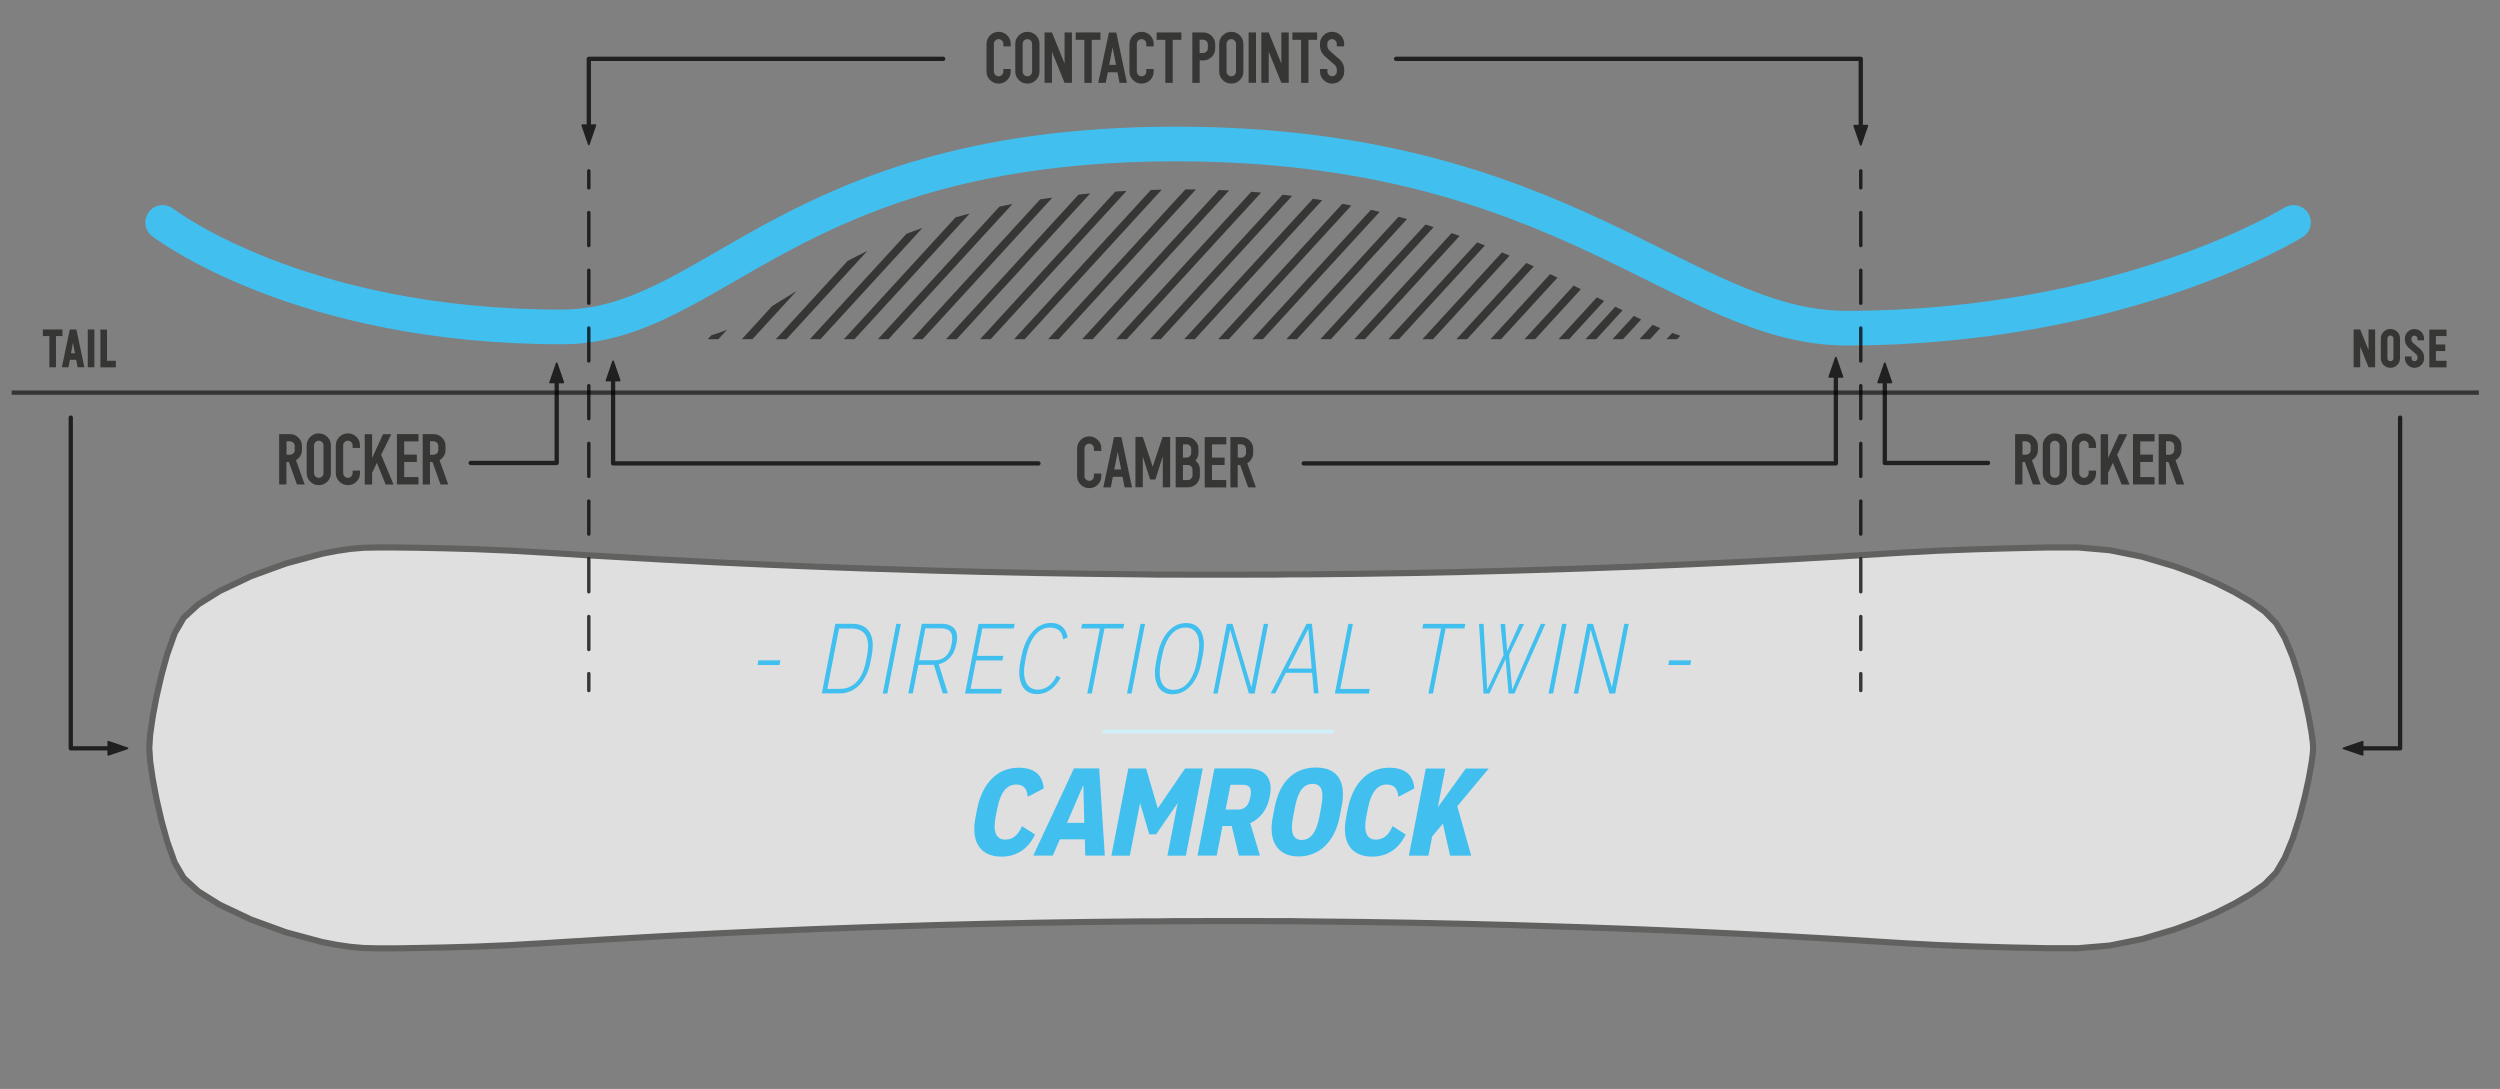 <?xml version="1.0" encoding="UTF-8"?> <svg xmlns="http://www.w3.org/2000/svg" xmlns:xlink="http://www.w3.org/1999/xlink" viewBox="0 0 285.07 124.17"><rect x="0" y="0" width="285.07" height="124.17" fill="#808080" stroke="none"/><defs><style>.cls-1,.cls-2,.cls-3,.cls-4,.cls-5,.cls-6,.cls-7,.cls-8{fill:none;}.cls-9{clip-path:url(#clippath);}.cls-2{stroke-width:.4px;}.cls-2,.cls-3,.cls-6{stroke-miterlimit:10;}.cls-2,.cls-7{stroke:#41c0f0;}.cls-10{fill:#41c0f0;}.cls-11{fill:#1d1d1b;}.cls-12{fill:#fff;stroke:#575756;stroke-width:.7px;}.cls-3{stroke-width:.49px;}.cls-3,.cls-13{opacity:.75;}.cls-3,.cls-6{stroke:#1d1d1b;}.cls-4,.cls-5,.cls-7,.cls-14,.cls-8{stroke-linecap:round;stroke-linejoin:round;}.cls-4,.cls-5,.cls-14,.cls-8{stroke:#000;}.cls-4,.cls-8{stroke-width:.39px;}.cls-5{stroke-width:.49px;}.cls-6{stroke-width:.89px;}.cls-7{stroke-width:3.95px;}.cls-14{stroke-width:.2px;}.cls-8{stroke-dasharray:0 0 3.76 2.82;}</style><clipPath id="clippath"><path class="cls-1" d="m135.31,21.6c-38.46,0-44.18,15.15-56.18,17.08h113.84c-10-2.43-25.84-17.08-57.65-17.08Z"></path></clipPath></defs><g id="courbe_bleu"><line class="cls-2" x1="152.11" y1="83.41" x2="125.74" y2="83.41"></line><path class="cls-7" d="m18.55,25.36s15.37,11.92,45.49,11.92c17.51,0,25.79-20.86,70.08-20.86s57.84,21,76.43,21c31.54,0,50.97-12.06,50.97-12.06"></path></g><g id="profils"><g class="cls-13"><path class="cls-12" d="m17.02,85.26l.1,1.52.29,2.03.44,2.33.56,2.43.64,2.33.87,2.45,1.02,1.76,1.67,1.53,2.45,1.53,3.58,1.69,4.01,1.46,4.09,1.1,1.66.32,1.58.23,1.49.13,1.64.04h1.88s2.53-.04,2.53-.04l3.09-.06,3.53-.1,3.84-.16,4.04-.23h0l1.94-.12,1.94-.12,1.94-.12,1.94-.11,1.94-.11,1.94-.11,1.94-.11,1.94-.1,1.94-.1,1.94-.1,1.94-.09,1.94-.09,1.94-.09,1.94-.08,1.94-.08,1.94-.08,1.94-.07,1.94-.07,1.94-.07,1.94-.06,1.94-.06,1.94-.06,1.94-.06,1.94-.05,1.94-.05,1.94-.05,1.94-.04,1.94-.04,1.94-.04,1.94-.03,1.94-.03,1.94-.03,1.94-.02,1.94-.02,1.94-.02h1.94s1.94-.03,1.94-.03h1.94s1.94-.01,1.94-.01h1.94s1.94,0,1.94,0h1.94s1.94.01,1.94.01h1.94s1.94.03,1.94.03l1.94.02,1.94.02,1.94.02,1.94.03,1.94.03,1.94.03,1.94.04,1.94.04,1.94.04,1.94.05,1.94.05,1.94.05,1.94.06,1.94.06,1.94.06,1.94.06,1.94.07,1.94.07,1.94.07,1.94.08,1.94.08,1.94.08,1.94.09,1.94.09,1.94.09,1.94.1,1.94.1,1.94.1,1.94.11,1.94.11,1.94.11,1.94.12,1.94.12,1.94.12,1.94.12h0l3.73.2,4.15.16,4.26.12,4.04.08h3.61s3.57-.3,3.57-.3l3.73-.75,3.73-1.11,2.4-.89,2.27-.98,2.09-1.05,1.86-1.09,1.58-1.11,1.32-1.35.98-1.66.89-2.15.77-2.41.64-2.46.44-2.02.31-1.73.14-1.06.05-.72-.05-.72-.14-1.06-.31-1.73-.44-2.02-.64-2.46-.77-2.41-.89-2.15-.98-1.66-1.32-1.35-1.58-1.11-1.86-1.09-2.09-1.05-2.27-.98-2.4-.89-3.73-1.11-3.73-.75-3.57-.31h-3.61s-4.04.09-4.04.09l-4.26.12-4.15.16-3.73.2h0l-1.94.12-1.94.12-1.94.12-1.94.12-1.94.11-1.94.11-1.94.11-1.94.1-1.94.1-1.94.1-1.94.09-1.94.09-1.94.09-1.94.08-1.94.08-1.94.08-1.94.07-1.94.07-1.94.07-1.94.06-1.94.06-1.94.06-1.94.06-1.94.05-1.94.05-1.94.05-1.94.04-1.94.04-1.94.04-1.94.03-1.94.03-1.94.03-1.94.02-1.94.02-1.94.02h-1.94s-1.94.03-1.94.03h-1.94s-1.94.01-1.94.01h-1.94s-1.94,0-1.94,0h-1.94s-1.94-.01-1.94-.01h-1.94s-1.94-.03-1.94-.03l-1.94-.02-1.94-.02-1.94-.02-1.94-.03-1.94-.03-1.94-.03-1.94-.04-1.94-.04-1.94-.04-1.94-.05-1.94-.05-1.94-.05-1.94-.06-1.94-.06-1.94-.06-1.94-.06-1.94-.07-1.94-.07-1.94-.07-1.94-.08-1.94-.08-1.94-.08-1.94-.09-1.94-.09-1.94-.09-1.94-.1-1.94-.1-1.94-.1-1.94-.11-1.94-.11-1.94-.11-1.94-.11-1.94-.12-1.94-.12-1.94-.12h0l-4.04-.23-3.84-.16-3.53-.1-3.09-.06-2.53-.03h-1.88s-1.64.03-1.64.03l-1.49.13-1.58.23-1.66.32-4.09,1.1-4.01,1.46-3.58,1.69-2.45,1.53-1.67,1.53-1.02,1.76-.87,2.45-.64,2.33-.56,2.43-.44,2.33-.29,2.03-.1,1.52Z"></path></g></g><g id="Calque_3"><line class="cls-3" x1="282.66" y1="44.77" x2="1.33" y2="44.77"></line><g class="cls-13"><g class="cls-9"><line class="cls-6" x1="71.97" y1="40.4" x2="97.23" y2="12.85"></line><line class="cls-6" x1="68.35" y1="40.4" x2="93.6" y2="12.85"></line><line class="cls-6" x1="64.72" y1="40.4" x2="89.98" y2="12.85"></line><line class="cls-6" x1="61.1" y1="40.4" x2="86.35" y2="12.85"></line><line class="cls-6" x1="57.47" y1="40.4" x2="82.73" y2="12.85"></line><line class="cls-6" x1="53.84" y1="40.4" x2="79.1" y2="12.85"></line><line class="cls-6" x1="75.85" y1="40.4" x2="101.11" y2="12.85"></line><line class="cls-6" x1="79.73" y1="40.4" x2="104.99" y2="12.85"></line><line class="cls-6" x1="83.61" y1="40.4" x2="108.87" y2="12.85"></line><line class="cls-6" x1="87.49" y1="40.4" x2="112.75" y2="12.85"></line><line class="cls-6" x1="91.37" y1="40.4" x2="116.63" y2="12.85"></line><line class="cls-6" x1="95.25" y1="40.4" x2="120.51" y2="12.85"></line><line class="cls-6" x1="99.13" y1="40.4" x2="124.39" y2="12.85"></line><line class="cls-6" x1="103.02" y1="40.4" x2="128.27" y2="12.85"></line><line class="cls-6" x1="106.9" y1="40.4" x2="132.15" y2="12.85"></line><line class="cls-6" x1="110.78" y1="40.4" x2="136.03" y2="12.85"></line><line class="cls-6" x1="114.66" y1="40.4" x2="139.91" y2="12.85"></line><line class="cls-6" x1="118.54" y1="40.4" x2="143.79" y2="12.85"></line><line class="cls-6" x1="122.42" y1="40.4" x2="147.67" y2="12.85"></line><line class="cls-6" x1="126.3" y1="40.4" x2="151.55" y2="12.85"></line><line class="cls-6" x1="130.18" y1="40.4" x2="155.43" y2="12.85"></line><line class="cls-6" x1="134.06" y1="40.4" x2="159.31" y2="12.85"></line><line class="cls-6" x1="137.94" y1="40.4" x2="163.19" y2="12.85"></line><line class="cls-6" x1="141.82" y1="40.4" x2="167.08" y2="12.85"></line><line class="cls-6" x1="145.7" y1="40.4" x2="170.96" y2="12.85"></line><line class="cls-6" x1="149.58" y1="40.4" x2="174.84" y2="12.85"></line><line class="cls-6" x1="153.46" y1="40.4" x2="178.72" y2="12.85"></line><line class="cls-6" x1="157.34" y1="40.4" x2="182.6" y2="12.85"></line><line class="cls-6" x1="161.22" y1="40.4" x2="186.48" y2="12.85"></line><line class="cls-6" x1="165.1" y1="40.4" x2="190.36" y2="12.85"></line><line class="cls-6" x1="168.98" y1="40.4" x2="194.24" y2="12.85"></line><line class="cls-6" x1="172.86" y1="40.4" x2="198.12" y2="12.85"></line><line class="cls-6" x1="176.74" y1="40.4" x2="202" y2="12.85"></line><line class="cls-6" x1="179.82" y1="40.4" x2="205.07" y2="12.85"></line><line class="cls-6" x1="182.89" y1="40.4" x2="208.15" y2="12.85"></line><line class="cls-6" x1="185.97" y1="40.4" x2="211.23" y2="12.85"></line><line class="cls-6" x1="189.05" y1="40.4" x2="214.3" y2="12.85"></line><line class="cls-6" x1="192.12" y1="40.4" x2="217.38" y2="12.85"></line></g></g><g class="cls-13"><path class="cls-11" d="m124.2,55.66c-.38,0-.7-.13-.97-.4-.27-.27-.41-.59-.41-.98v-3.14c0-.38.14-.71.41-.98.27-.27.6-.4.97-.4s.71.13.98.4c.27.27.4.59.4.98v.28h-.84v-.28c0-.15-.05-.28-.16-.39-.11-.1-.24-.16-.38-.16s-.27.05-.38.16c-.11.11-.16.23-.16.39v3.14c0,.15.05.28.16.39.11.11.24.16.38.16s.28-.05.38-.16.16-.23.16-.39v-.28h.84v.28c0,.38-.13.71-.4.98-.27.27-.59.4-.98.4Z"></path><path class="cls-11" d="m128.24,55.58l-.24-1.21h-1.1l-.24,1.21h-.85l1.22-5.74h.84l1.21,5.74h-.85Zm-1.17-2.05h.77l-.39-2-.39,2Z"></path><path class="cls-11" d="m132.59,49.83h.84v5.74h-.84v-3.54l-.84,2.64h-.61l-.83-2.62v3.51h-.84v-5.74h.84l1.13,3.39,1.13-3.39Z"></path><path class="cls-11" d="m136.31,52.52c.34.26.51.61.51,1.04v.63c0,.38-.13.71-.4.98-.27.27-.59.4-.98.4h-1.38v-5.74h1.22c.38,0,.71.13.98.4.27.27.4.59.4.98v.43c0,.34-.12.64-.35.88Zm-1.03-1.85h-.39v1.51h.39c.15,0,.28-.05.39-.16.11-.1.16-.23.16-.39v-.43c0-.15-.05-.28-.16-.39-.11-.1-.23-.16-.39-.16Zm.7,3.53v-.63c0-.15-.05-.28-.16-.39-.11-.11-.23-.16-.39-.16h-.54v1.72h.54c.15,0,.28-.05.39-.16.1-.11.16-.23.16-.39Z"></path><path class="cls-11" d="m139.83,50.67h-1.63v1.51h1.44v.84h-1.44v1.72h1.63v.84h-2.46v-5.74h2.46v.84Z"></path><path class="cls-11" d="m140.3,55.58v-5.74h1.22c.38,0,.71.13.98.4.27.27.4.59.4.98v.43c0,.25-.06.48-.19.68-.12.21-.29.37-.49.49l.99,2.76h-.88l-.92-2.56h-.28v2.56h-.84Zm.84-3.39h.39c.15,0,.28-.05.39-.16.11-.1.16-.23.16-.39v-.43c0-.15-.05-.28-.16-.39-.11-.1-.23-.16-.39-.16h-.39v1.51Z"></path></g><g class="cls-13"><polyline class="cls-5" points="148.66 52.84 209.34 52.84 209.34 41.89"></polyline><polygon class="cls-14" points="209.34 40.79 210.09 42.97 208.59 42.97 209.34 40.79"></polygon></g><g class="cls-13"><polyline class="cls-5" points="118.41 52.84 69.91 52.84 69.91 42.31"></polyline><polygon class="cls-14" points="69.91 41.21 69.16 43.39 70.66 43.39 69.91 41.21"></polygon></g><g class="cls-13"><path class="cls-11" d="m229.78,55.24v-5.74h1.22c.38,0,.71.13.98.4.27.27.4.59.4.98v.43c0,.25-.06.48-.19.68-.12.21-.29.37-.49.49l.99,2.76h-.88l-.92-2.56h-.28v2.56h-.84Zm.84-3.39h.39c.15,0,.28-.05.39-.16.11-.1.16-.23.16-.39v-.43c0-.15-.05-.28-.16-.39-.11-.1-.23-.16-.39-.16h-.39v1.51Z"></path><path class="cls-11" d="m234.31,55.32c-.38,0-.7-.13-.97-.4-.27-.27-.41-.59-.41-.98v-3.14c0-.38.14-.71.41-.98.27-.27.6-.4.97-.4s.71.13.98.4c.27.27.4.59.4.98v3.14c0,.38-.13.71-.4.98-.27.27-.59.4-.98.4Zm-.38-.99c.11.11.24.16.38.16s.28-.05.38-.16.16-.23.16-.39v-3.14c0-.15-.05-.28-.16-.39-.11-.1-.24-.16-.38-.16s-.27.05-.38.16c-.11.11-.16.23-.16.39v3.14c0,.15.05.28.16.39Z"></path><path class="cls-11" d="m237.63,55.32c-.38,0-.7-.13-.97-.4-.27-.27-.41-.59-.41-.98v-3.14c0-.38.14-.71.41-.98.27-.27.6-.4.97-.4s.71.13.98.4c.27.27.4.59.4.98v.28h-.84v-.28c0-.15-.05-.28-.16-.39-.11-.1-.24-.16-.38-.16s-.27.05-.38.16c-.11.11-.16.23-.16.39v3.14c0,.15.05.28.16.39.11.11.24.16.38.16s.28-.05.38-.16.16-.23.16-.39v-.28h.84v.28c0,.38-.13.71-.4.98-.27.27-.59.4-.98.4Z"></path><path class="cls-11" d="m241.92,55.24l-.99-2.46-.55,1.14v1.33h-.84v-5.74h.84v2.72l1.25-2.72h.94l-1.16,2.35,1.42,3.39h-.91Z"></path><path class="cls-11" d="m245.68,50.33h-1.63v1.51h1.44v.84h-1.44v1.72h1.63v.84h-2.46v-5.74h2.46v.84Z"></path><path class="cls-11" d="m246.15,55.24v-5.74h1.22c.38,0,.71.13.98.4.27.27.4.59.4.98v.43c0,.25-.06.48-.19.68-.12.21-.29.37-.49.49l.99,2.76h-.88l-.92-2.56h-.28v2.56h-.84Zm.84-3.39h.39c.15,0,.28-.05.39-.16.11-.1.16-.23.16-.39v-.43c0-.15-.05-.28-.16-.39-.11-.1-.23-.16-.39-.16h-.39v1.51Z"></path></g><g class="cls-13"><polyline class="cls-5" points="226.69 52.79 214.92 52.79 214.92 42.53"></polyline><polygon class="cls-14" points="214.92 41.43 214.17 43.61 215.67 43.61 214.92 41.43"></polygon></g><g class="cls-13"><path class="cls-11" d="m31.83,55.24v-5.74h1.22c.38,0,.71.13.98.4.27.27.4.59.4.98v.43c0,.25-.06.48-.19.68-.12.21-.29.37-.49.49l.99,2.76h-.88l-.92-2.56h-.28v2.56h-.84Zm.84-3.39h.39c.15,0,.28-.05.39-.16.11-.1.16-.23.16-.39v-.43c0-.15-.05-.28-.16-.39-.11-.1-.23-.16-.39-.16h-.39v1.51Z"></path><path class="cls-11" d="m36.35,55.32c-.38,0-.7-.13-.97-.4-.27-.27-.41-.59-.41-.98v-3.14c0-.38.14-.71.41-.98.27-.27.6-.4.97-.4s.71.13.98.4c.27.27.4.59.4.98v3.14c0,.38-.13.71-.4.98-.27.27-.59.4-.98.4Zm-.38-.99c.11.11.24.16.38.16s.28-.05.38-.16.16-.23.16-.39v-3.14c0-.15-.05-.28-.16-.39-.11-.1-.24-.16-.38-.16s-.27.05-.38.16c-.11.11-.16.23-.16.39v3.14c0,.15.05.28.16.39Z"></path><path class="cls-11" d="m39.67,55.32c-.38,0-.7-.13-.97-.4-.27-.27-.41-.59-.41-.98v-3.14c0-.38.14-.71.41-.98.27-.27.6-.4.97-.4s.71.13.98.4c.27.27.4.59.4.98v.28h-.84v-.28c0-.15-.05-.28-.16-.39-.11-.1-.24-.16-.38-.16s-.27.05-.38.16c-.11.11-.16.23-.16.39v3.14c0,.15.05.28.16.39.11.11.24.16.38.16s.28-.05.38-.16.16-.23.16-.39v-.28h.84v.28c0,.38-.13.71-.4.98-.27.27-.59.4-.98.4Z"></path><path class="cls-11" d="m43.97,55.24l-.99-2.46-.55,1.14v1.33h-.84v-5.74h.84v2.72l1.25-2.72h.94l-1.16,2.35,1.42,3.39h-.91Z"></path><path class="cls-11" d="m47.72,50.33h-1.63v1.51h1.44v.84h-1.44v1.72h1.63v.84h-2.46v-5.74h2.46v.84Z"></path><path class="cls-11" d="m48.2,55.24v-5.74h1.22c.38,0,.71.13.98.4.27.27.4.59.4.98v.43c0,.25-.06.48-.19.68-.12.21-.29.37-.49.49l.99,2.76h-.88l-.92-2.56h-.28v2.56h-.84Zm.84-3.39h.39c.15,0,.28-.05.39-.16.11-.1.16-.23.16-.39v-.43c0-.15-.05-.28-.16-.39-.11-.1-.23-.16-.39-.16h-.39v1.51Z"></path></g><g class="cls-13"><polyline class="cls-5" points="8.07 47.62 8.07 85.33 13.43 85.33"></polyline><polygon class="cls-14" points="14.53 85.33 12.35 86.07 12.35 84.58 14.53 85.33"></polygon></g><g class="cls-13"><polyline class="cls-5" points="273.68 47.62 273.68 85.33 268.32 85.33"></polyline><polygon class="cls-14" points="267.22 85.33 269.4 86.07 269.4 84.58 267.22 85.33"></polygon></g><g class="cls-13"><polyline class="cls-5" points="53.67 52.79 63.48 52.79 63.48 42.53"></polyline><polygon class="cls-14" points="63.48 41.43 64.23 43.61 62.73 43.61 63.48 41.43"></polygon></g><g class="cls-13"><path class="cls-11" d="m113.87,9.53c-.38,0-.7-.13-.97-.4-.27-.27-.41-.59-.41-.98v-3.14c0-.38.14-.71.41-.98.27-.27.6-.4.97-.4s.71.13.98.4c.27.27.4.59.4.98v.28h-.84v-.28c0-.15-.05-.28-.16-.39-.11-.1-.24-.16-.38-.16s-.27.05-.38.16c-.11.11-.16.23-.16.39v3.14c0,.15.05.28.16.39.11.11.24.16.38.16s.28-.05.38-.16.16-.23.16-.39v-.28h.84v.28c0,.38-.13.71-.4.98-.27.27-.59.4-.98.4Z"></path><path class="cls-11" d="m117.15,9.53c-.38,0-.7-.13-.97-.4-.27-.27-.41-.59-.41-.98v-3.14c0-.38.14-.71.41-.98.27-.27.6-.4.97-.4s.71.13.98.4c.27.27.4.59.4.98v3.14c0,.38-.13.71-.4.98-.27.27-.59.4-.98.4Zm-.38-.99c.11.11.24.16.38.16s.28-.05.38-.16.16-.23.16-.39v-3.14c0-.15-.05-.28-.16-.39-.11-.1-.24-.16-.38-.16s-.27.05-.38.16c-.11.11-.16.23-.16.39v3.14c0,.15.05.28.16.39Z"></path><path class="cls-11" d="m121.39,3.7h.84v5.74h-.84l-1.44-3.55v3.55h-.84V3.7h.84l1.44,3.55v-3.55Z"></path><path class="cls-11" d="m125.48,3.7v.84h-.99v4.91h-.84v-4.91h-.99v-.84h2.83Z"></path><path class="cls-11" d="m127.66,9.45l-.24-1.21h-1.1l-.24,1.21h-.85l1.22-5.74h.84l1.21,5.74h-.85Zm-1.17-2.05h.77l-.39-2-.39,2Z"></path><path class="cls-11" d="m130.17,9.53c-.38,0-.7-.13-.97-.4-.27-.27-.41-.59-.41-.98v-3.14c0-.38.14-.71.41-.98.27-.27.6-.4.97-.4s.71.13.98.4c.27.27.4.59.4.98v.28h-.84v-.28c0-.15-.05-.28-.16-.39-.11-.1-.24-.16-.38-.16s-.27.05-.38.16c-.11.11-.16.23-.16.39v3.14c0,.15.05.28.16.39.11.11.24.16.38.16s.28-.05.38-.16.16-.23.16-.39v-.28h.84v.28c0,.38-.13.71-.4.98-.27.27-.59.4-.98.4Z"></path><path class="cls-11" d="m134.71,3.7v.84h-.99v4.91h-.84v-4.91h-.99v-.84h2.83Z"></path><path class="cls-11" d="m137.19,3.7c.38,0,.71.13.98.4.27.27.4.59.4.98v.43c0,.38-.13.71-.4.98-.27.27-.59.4-.98.4h-.39v2.56h-.84V3.7h1.22Zm.54,1.81v-.43c0-.15-.05-.28-.16-.39-.11-.1-.23-.16-.39-.16h-.39v1.51h.39c.15,0,.28-.05.39-.16.11-.1.16-.23.16-.39Z"></path><path class="cls-11" d="m140.4,9.53c-.38,0-.7-.13-.97-.4-.27-.27-.41-.59-.41-.98v-3.14c0-.38.14-.71.41-.98.27-.27.6-.4.97-.4s.71.13.98.4c.27.27.4.59.4.98v3.14c0,.38-.13.71-.4.98-.27.27-.59.4-.98.4Zm-.38-.99c.11.11.24.16.38.16s.28-.05.38-.16.16-.23.16-.39v-3.14c0-.15-.05-.28-.16-.39-.11-.1-.24-.16-.38-.16s-.27.05-.38.16c-.11.11-.16.23-.16.39v3.14c0,.15.05.28.16.39Z"></path><path class="cls-11" d="m142.38,3.7h.84v5.74h-.84V3.7Z"></path><path class="cls-11" d="m146.11,3.7h.84v5.74h-.84l-1.44-3.55v3.55h-.84V3.7h.84l1.44,3.55v-3.55Z"></path><path class="cls-11" d="m150.19,3.7v.84h-.99v4.91h-.84v-4.91h-.99v-.84h2.83Z"></path><path class="cls-11" d="m151.9,9.53c-.38,0-.7-.13-.97-.4-.27-.27-.41-.59-.41-.98v-.28h.84v.28c0,.15.05.28.16.39.11.11.24.16.38.16s.28-.05.38-.16.16-.23.16-.39v-.15c0-.26-.09-.47-.28-.63l-1.08-.95c-.38-.33-.57-.75-.57-1.26v-.15c0-.38.14-.71.41-.98.27-.27.59-.4.97-.4s.71.13.98.4c.27.27.4.59.4.98v.28h-.84v-.28c0-.15-.05-.28-.16-.39-.11-.1-.24-.16-.38-.16s-.27.05-.38.16c-.11.11-.16.23-.16.39v.15c0,.25.09.46.28.63l1.08.95c.38.33.57.75.57,1.26v.15c0,.38-.13.71-.4.98-.27.27-.59.4-.98.4Z"></path></g><g class="cls-13"><polyline class="cls-5" points="107.55 6.71 67.14 6.71 67.14 15.36"></polyline><polygon class="cls-14" points="67.14 16.46 66.39 14.28 67.89 14.28 67.14 16.46"></polygon></g><g class="cls-13"><polyline class="cls-5" points="159.19 6.71 212.18 6.71 212.18 15.41"></polyline><polygon class="cls-14" points="212.18 16.51 212.93 14.33 211.43 14.33 212.18 16.51"></polygon></g><g class="cls-13"><path class="cls-11" d="m270.08,37.57h.75v4.31h-.75l-.95-2.36v2.36h-.75v-4.31h.75l.95,2.35v-2.35Z"></path><path class="cls-11" d="m272.57,41.94c-.3,0-.56-.11-.77-.32s-.32-.47-.32-.77v-2.25c0-.3.11-.56.32-.77.21-.21.47-.32.77-.32s.56.11.78.32.32.47.32.77v2.25c0,.3-.11.56-.32.77-.21.21-.47.32-.78.32Zm0-.75c.1,0,.18-.03.25-.1.07-.07.1-.15.1-.24v-2.25c0-.09-.03-.18-.1-.24s-.15-.1-.25-.1-.18.03-.24.1c-.07.07-.1.15-.1.24v2.25c0,.09.03.17.1.24.07.07.15.1.24.1Z"></path><path class="cls-11" d="m275.32,41.94c-.3,0-.56-.11-.77-.32-.21-.21-.32-.47-.32-.77v-.2h.75v.2c0,.09.03.17.1.24s.15.1.24.1c.1,0,.18-.03.25-.1s.1-.15.1-.24v-.07c0-.18-.07-.32-.2-.43l-.79-.67c-.3-.27-.46-.6-.46-1v-.07c0-.3.11-.56.32-.77s.47-.32.77-.32.56.11.78.32.32.47.32.77v.2h-.75v-.2c0-.09-.03-.18-.1-.24-.07-.07-.15-.1-.25-.1s-.17.03-.24.1c-.07.07-.1.15-.1.24v.07c0,.18.07.32.2.43l.79.67c.3.27.46.6.46,1v.07c0,.3-.11.56-.32.77-.21.21-.47.32-.78.32Z"></path><path class="cls-11" d="m278.97,38.32h-1.21v.96h1.07v.75h-1.07v1.11h1.21v.75h-1.96v-4.31h1.96v.75Z"></path></g><g class="cls-13"><path class="cls-11" d="m7.12,37.57v.75h-.74v3.56h-.75v-3.56h-.74v-.75h2.22Z"></path><path class="cls-11" d="m8.85,41.88l-.16-.85h-.72l-.16.85h-.76l.91-4.31h.75l.91,4.31h-.76Zm-.75-1.6h.45l-.23-1.21-.22,1.21Z"></path><path class="cls-11" d="m10.01,37.57h.75v4.31h-.75v-4.31Z"></path><path class="cls-11" d="m12.2,41.14h1.01v.75h-1.76v-4.31h.75v3.56Z"></path></g><g class="cls-13"><line class="cls-4" x1="212.18" y1="19.48" x2="212.18" y2="21.42"></line><line class="cls-8" x1="212.18" y1="24.24" x2="212.18" y2="75.4"></line><line class="cls-4" x1="212.18" y1="76.81" x2="212.18" y2="78.74"></line></g><g class="cls-13"><line class="cls-4" x1="67.14" y1="19.48" x2="67.14" y2="21.42"></line><line class="cls-8" x1="67.14" y1="24.24" x2="67.14" y2="75.4"></line><line class="cls-4" x1="67.14" y1="76.81" x2="67.14" y2="78.74"></line></g></g><g id="texte"><path class="cls-10" d="m119.04,89.89l-1.85.97c-.09-.99-.5-1.4-1.35-1.4-1.01,0-1.76.87-2.11,2.67l-.2,1.02c-.33,1.69.05,2.59,1.1,2.59.88,0,1.5-.56,1.9-1.54l1.5.96c-.67,1.4-1.89,2.52-3.81,2.52-2.53,0-3.52-1.77-2.98-4.5l.18-.94c.53-2.71,2.15-4.7,4.73-4.7,1.67,0,2.73.71,2.87,2.37Z"></path><path class="cls-10" d="m123.7,95.71h-2.85l-.8,1.85h-2.23l4.64-9.94h2.88l.64,9.94h-2.23l-.05-1.85Zm-.06-1.88l-.11-4.31-1.86,4.31h1.97Z"></path><path class="cls-10" d="m137.15,87.63l-1.93,9.94h-2.1l1.17-6.01-2.46,3.58h-.78l-1.05-3.56-1.17,5.99h-2.1l1.93-9.94h2.03l1.33,4.55,3.11-4.55h2.01Z"></path><path class="cls-10" d="m140.46,94.19h-1.06l-.66,3.37h-2.19l1.93-9.94h3.78c1.97,0,2.93,1.12,2.55,3.09l-.05.25c-.27,1.37-1.09,2.41-2.2,2.9l1.11,3.7h-2.41l-.81-3.37Zm-.7-1.88h1.42c.78,0,1.2-.49,1.37-1.33l.05-.25c.17-.87-.16-1.24-.84-1.24h-1.45l-.55,2.81Z"></path><path class="cls-10" d="m152.97,92.04l-.22,1.13c-.53,2.71-2.24,4.49-4.68,4.49s-3.47-1.8-2.94-4.49l.22-1.13c.55-2.86,2.18-4.52,4.7-4.52s3.49,1.63,2.93,4.52Zm-5.29-.07l-.24,1.22c-.32,1.65-.05,2.59,1,2.59s1.68-.96,1.99-2.58l.23-1.21c.34-1.77.04-2.61-.98-2.61s-1.66.82-2,2.58Z"></path><path class="cls-10" d="m161.3,89.89l-1.85.97c-.09-.99-.5-1.4-1.35-1.4-1.01,0-1.76.87-2.11,2.67l-.2,1.02c-.33,1.69.05,2.59,1.1,2.59.88,0,1.5-.56,1.9-1.54l1.5.96c-.67,1.4-1.89,2.52-3.81,2.52-2.53,0-3.52-1.77-2.98-4.5l.18-.94c.53-2.71,2.15-4.7,4.73-4.7,1.67,0,2.73.71,2.87,2.37Z"></path><path class="cls-10" d="m166.17,91.93l1.59,5.64h-2.41l-.82-3.65-1.22,1.46-.43,2.19h-2.23l1.93-9.94h2.23l-.86,4.42,3.19-4.42h2.62l-3.59,4.3Z"></path><path class="cls-10" d="m88.89,75.83h-2.51l.1-.53h2.51l-.1.53Z"></path><path class="cls-10" d="m99.42,74.66l-.16.82c-.41,2.1-1.66,3.59-3.55,3.59h-2l1.54-7.94h1.94c1.94,0,2.62,1.45,2.22,3.52Zm-3.74-3l-1.34,6.89h1.45c1.57,0,2.57-1.17,2.95-3.14l.13-.66c.38-1.95-.15-3.08-1.79-3.08h-1.41Z"></path><path class="cls-10" d="m102.2,71.14h.52l-1.54,7.94h-.52l1.54-7.94Z"></path><path class="cls-10" d="m107.5,79.07l-1.01-3.26h-1.77l-.63,3.26h-.52l1.54-7.94h2.27c1.42,0,1.94.9,1.71,2.08l-.08.39c-.21,1.07-.96,1.92-1.97,2.14l1.05,3.32h-.58Zm-2.68-3.78h1.75c1.01,0,1.69-.6,1.91-1.72l.05-.28c.23-1.17-.29-1.64-1.19-1.64h-1.82l-.71,3.64Z"></path><path class="cls-10" d="m112.01,71.66l-.61,3.13h3.01l-.1.52h-3.01l-.63,3.24h3.58l-.1.53h-4.11l1.54-7.94h4.12l-.1.52h-3.59Z"></path><path class="cls-10" d="m121.74,72.69l-.51.21c-.13-1.01-.72-1.34-1.54-1.34-1.41,0-2.34,1.51-2.68,3.27l-.12.62c-.36,1.85.08,3.19,1.47,3.19.94,0,1.69-.65,2.11-1.59l.46.22c-.53,1.02-1.41,1.88-2.68,1.88-1.69,0-2.31-1.53-1.9-3.69l.12-.62c.4-2.04,1.55-3.81,3.35-3.81,1.12,0,1.72.59,1.92,1.65Z"></path><path class="cls-10" d="m128.09,71.66h-2.15l-1.44,7.42h-.52l1.44-7.42h-2.13l.1-.52h4.8l-.1.52Z"></path><path class="cls-10" d="m130.05,71.14h.52l-1.54,7.94h-.52l1.54-7.94Z"></path><path class="cls-10" d="m137.16,74.65l-.18.92c-.39,2.03-1.58,3.6-3.28,3.6s-2.28-1.59-1.89-3.59l.18-.91c.41-2.08,1.59-3.63,3.28-3.63s2.28,1.57,1.89,3.6Zm-4.65.11l-.14.72c-.38,1.93.1,3.18,1.44,3.18s2.28-1.21,2.66-3.18l.14-.73c.38-1.95-.09-3.19-1.43-3.19s-2.28,1.24-2.67,3.2Z"></path><path class="cls-10" d="m144.61,71.14l-1.54,7.94h-.66l-2.14-7.28-1.42,7.28h-.5l1.54-7.94h.65l2.15,7.25,1.41-7.25h.5Z"></path><path class="cls-10" d="m149.62,76.72h-3l-1.2,2.35h-.53l4.09-7.94h.62l.75,7.94h-.53l-.2-2.35Zm-.05-.49l-.39-4.51-2.29,4.51h2.69Z"></path><path class="cls-10" d="m152.83,78.56h3.36l-.1.52h-3.88l1.54-7.94h.52l-1.44,7.42Z"></path><path class="cls-10" d="m166.99,71.66h-2.15l-1.44,7.42h-.52l1.44-7.42h-2.13l.1-.52h4.8l-.1.52Z"></path><path class="cls-10" d="m176.22,71.14l-3.53,7.94h-.67l-.34-3.92-1.84,3.92h-.68l-.51-7.94h.52l.42,7.49,1.86-3.94-.35-3.54h.53l.22,3.11,1.41-3.11h.52l-1.7,3.54.36,3.94,3.26-7.49h.52Z"></path><path class="cls-10" d="m178.12,71.14h.52l-1.54,7.94h-.52l1.54-7.94Z"></path><path class="cls-10" d="m185.72,71.14l-1.54,7.94h-.66l-2.14-7.28-1.42,7.28h-.5l1.54-7.94h.65l2.15,7.25,1.41-7.25h.5Z"></path><path class="cls-10" d="m192.74,75.83h-2.51l.1-.53h2.51l-.1.53Z"></path></g></svg> 